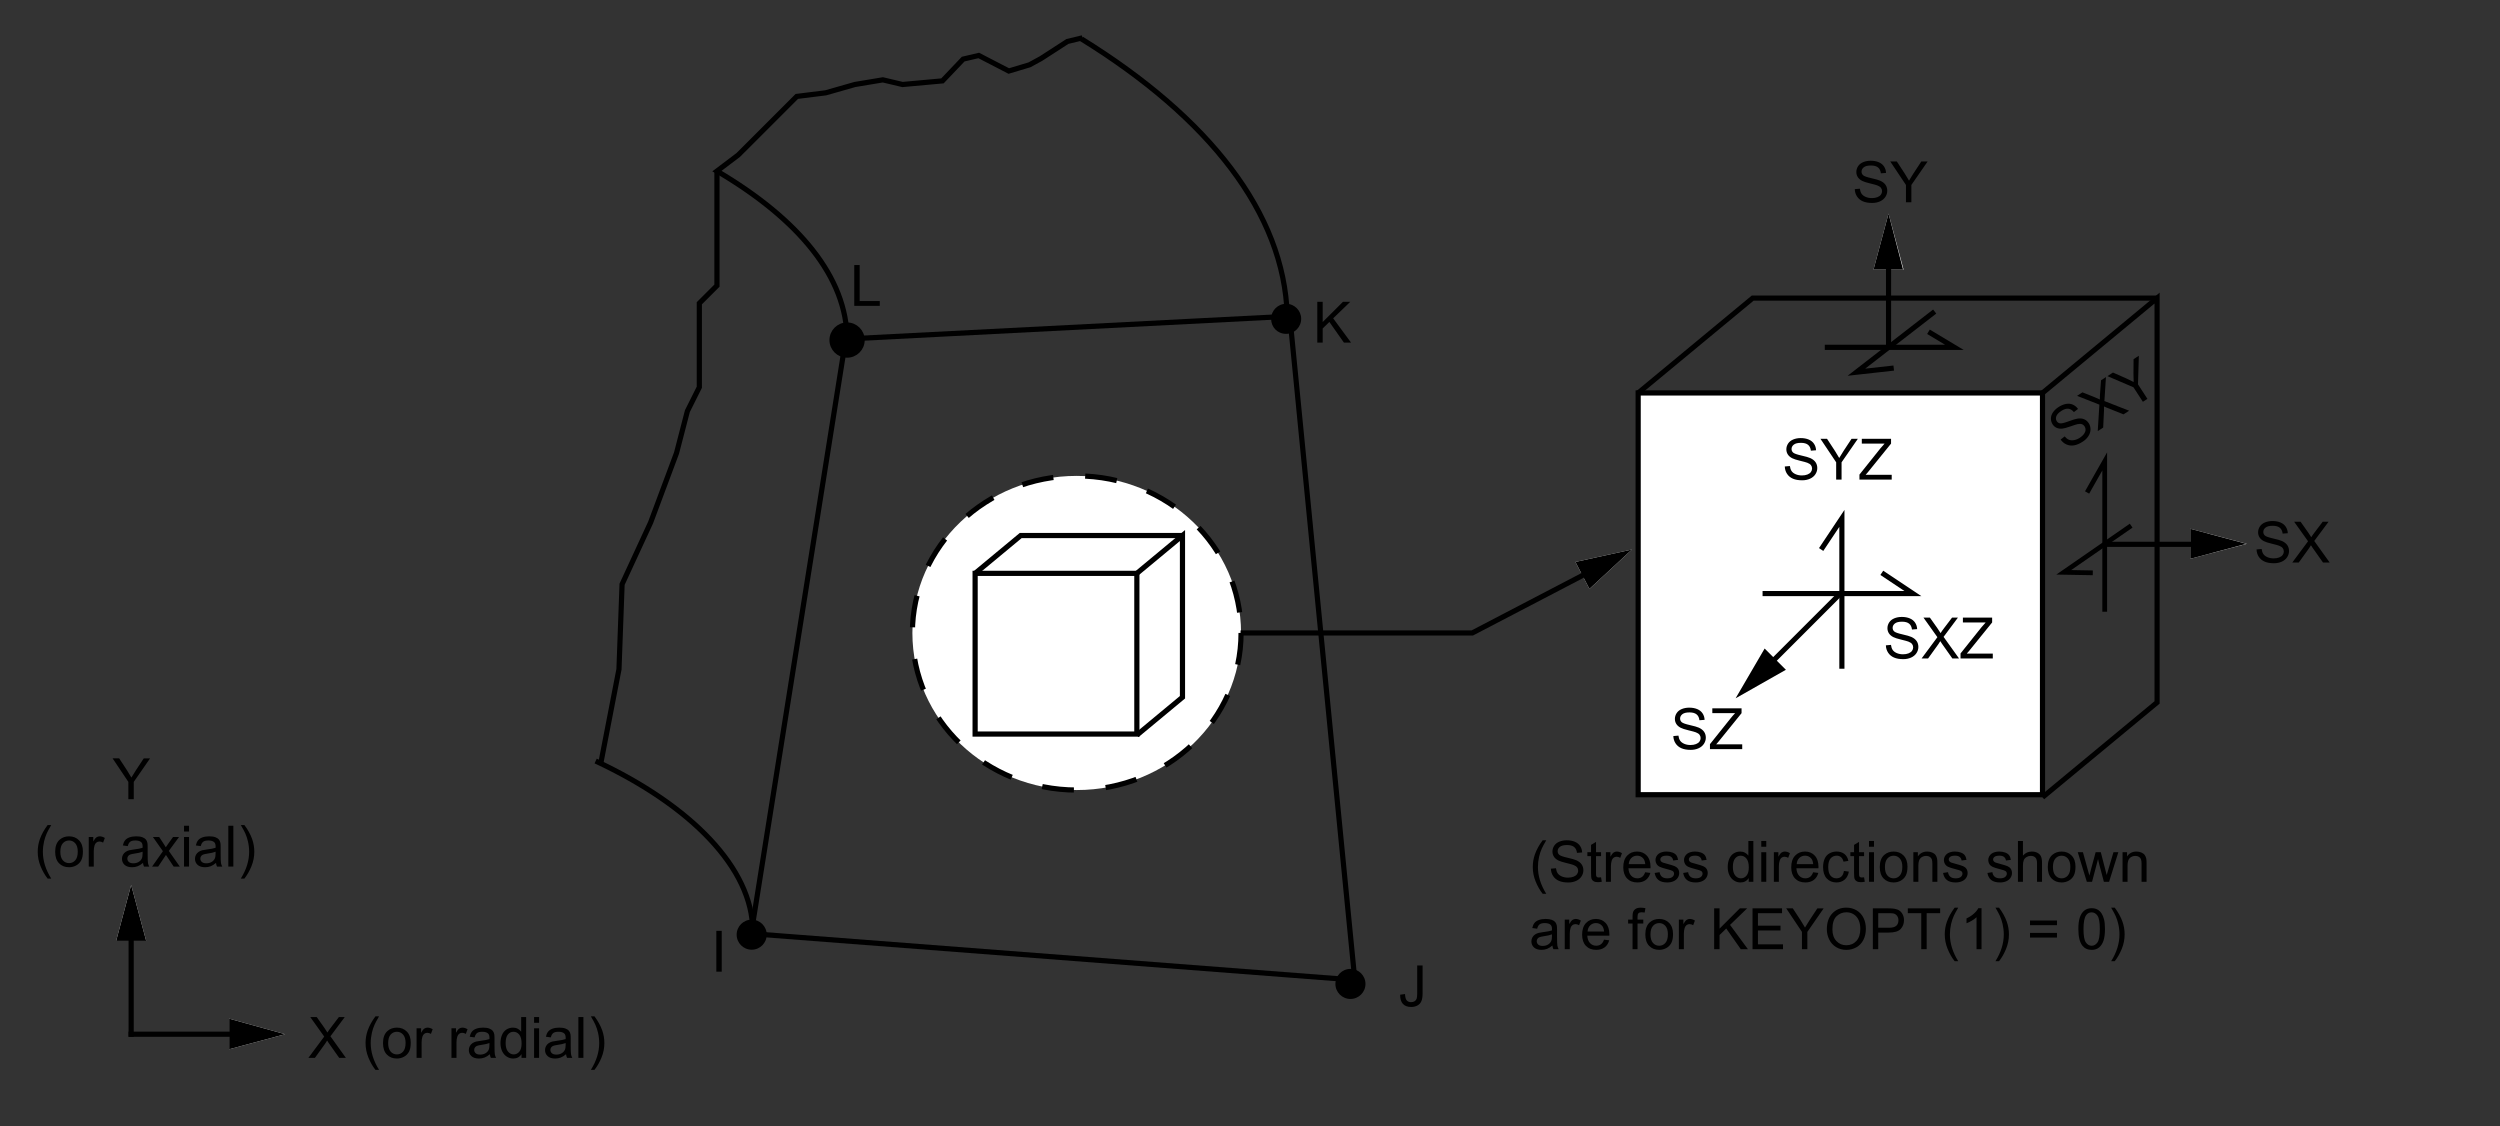 <?xml version="1.0" encoding="utf-8"?>
<!-- Generator: Adobe Illustrator 14.0.0, SVG Export Plug-In . SVG Version: 6.00 Build 43363)  -->

<svg version="1.1" id="Layer_1" xmlns="http://www.w3.org/2000/svg" xmlns:xlink="http://www.w3.org/1999/xlink" x="0px" y="0px"
	 width="482.25px" height="217.3px" viewBox="0 0 482.25 217.3" enable-background="new 0 0 482.25 217.3" xml:space="preserve">
<rect x="0" y="0" width="482.25" height="217.3" fill="#333333" stroke="none"/>
<ellipse fill="#FFFFFF" stroke="#000000" stroke-dasharray="6.156" cx="207.7" cy="122.1" rx="31.7" ry="30.3"/>
<g>
	<g>
		<g>
			<g>
				<g enable-background="new    ">
					<path d="M164.788,59v-7.874h1.042v6.945h3.879V59H164.788z"/>
				</g>
			</g>
		</g>
	</g>
</g>
<g>
	<g>
		<g>
			<g>
				<g enable-background="new    ">
					<path d="M254.104,66.089v-7.874h1.042v3.905l3.912-3.905h1.412l-3.304,3.19l3.449,4.684h-1.375l-2.805-3.985l-1.29,1.257v2.729
						H254.104z"/>
				</g>
			</g>
		</g>
	</g>
</g>
<g>
	<g>
		<g>
			<g>
				<g enable-background="new    ">
					<path d="M138.18,187.435v-7.874h1.042v7.874H138.18z"/>
				</g>
			</g>
		</g>
	</g>
</g>
<g>
	<g>
		<g>
			<g>
				<g enable-background="new    ">
					<path d="M270.09,191.878l0.939-0.129c0.025,0.602,0.139,1.014,0.339,1.235s0.478,0.333,0.833,0.333
						c0.262,0,0.486-0.061,0.677-0.18c0.19-0.12,0.32-0.283,0.392-0.489c0.072-0.206,0.107-0.534,0.107-0.985v-5.425h1.043v5.366
						c0,0.658-0.08,1.168-0.239,1.53s-0.411,0.638-0.757,0.827s-0.752,0.285-1.218,0.285c-0.69,0-1.22-0.199-1.587-0.597
						S270.075,192.663,270.09,191.878z"/>
				</g>
			</g>
		</g>
	</g>
</g>
<path d="M142.1,180.3c0-1.6,1.3-2.9,2.9-2.9s2.9,1.301,2.9,2.9c0,1.599-1.3,2.9-2.9,2.9S142.1,181.9,142.1,180.3L142.1,180.3z"/>
<path stroke="#000000" d="M160.5,65.6c0-1.6,1.3-2.9,2.9-2.9s2.9,1.3,2.9,2.9s-1.3,2.9-2.9,2.9S160.5,67.2,160.5,65.6L160.5,65.6z"
	/>
<path d="M245.2,61.5c0-1.6,1.3-2.9,2.899-2.9c1.601,0,2.899,1.3,2.899,2.9s-1.3,2.9-2.899,2.9C246.4,64.4,245.2,63.1,245.2,61.5
	L245.2,61.5z"/>
<path d="M257.6,189.8c0-1.6,1.301-2.9,2.9-2.9s2.9,1.301,2.9,2.9c0,1.599-1.301,2.9-2.9,2.9S257.6,191.4,257.6,189.8L257.6,189.8z"
	/>
<g>
	<line fill="none" stroke="#000000" x1="261.3" y1="188.6" x2="248.8" y2="61"/>
	<polyline fill="none" stroke="#000000" points="262,189.1 144.9,180.1 163.1,65.7 	"/>
	<line fill="none" stroke="#000000" x1="248.8" y1="61" x2="163.1" y2="65.4"/>
</g>
<g>
	<g>
		<g>
			<polygon fill="#FFFFFF" points="28.2,181.5 25.3,170.701 22.4,181.5 			"/>
		</g>
		<g>
			<line fill="none" stroke="#000000" stroke-linecap="square" x1="25.3" y1="179.5" x2="25.3" y2="199.5"/>
			<polygon points="28.2,181.5 25.3,170.701 22.4,181.5 			"/>
		</g>
	</g>
	<g>
		<g>
			<g>
				<g>
					<g enable-background="new    ">
						<path d="M59.489,204.062l3.05-4.104l-2.689-3.771h1.243l1.431,2.02c0.297,0.419,0.509,0.741,0.635,0.967
							c0.175-0.286,0.383-0.585,0.624-0.897l1.587-2.089h1.135l-2.77,3.712l2.985,4.162h-1.291l-1.985-2.809
							c-0.111-0.162-0.226-0.337-0.344-0.527c-0.175,0.287-0.301,0.484-0.376,0.592l-1.979,2.744H59.489z"/>
						<path d="M72.425,206.376c-0.534-0.673-0.986-1.461-1.355-2.363c-0.369-0.902-0.554-1.836-0.554-2.803
							c0-0.853,0.138-1.669,0.414-2.449c0.323-0.906,0.821-1.809,1.495-2.707h0.694c-0.434,0.744-0.721,1.275-0.86,1.595
							c-0.219,0.494-0.391,1.01-0.517,1.547c-0.154,0.669-0.231,1.343-0.231,2.02c0,1.722,0.536,3.442,1.608,5.161H72.425z"/>
						<path d="M73.882,201.21c0-1.057,0.294-1.84,0.882-2.348c0.491-0.422,1.09-0.634,1.796-0.634c0.785,0,1.427,0.257,1.925,0.771
							s0.748,1.225,0.748,2.13c0,0.733-0.11,1.312-0.331,1.732s-0.542,0.747-0.963,0.979c-0.421,0.233-0.881,0.35-1.379,0.35
							c-0.8,0-1.446-0.256-1.939-0.768C74.129,202.911,73.882,202.173,73.882,201.21z M74.877,201.21c0,0.73,0.16,1.277,0.479,1.641
							c0.319,0.363,0.721,0.545,1.205,0.545c0.48,0,0.88-0.183,1.199-0.548s0.479-0.922,0.479-1.671
							c0-0.705-0.161-1.239-0.481-1.603c-0.321-0.364-0.72-0.546-1.197-0.546c-0.484,0-0.886,0.182-1.205,0.543
							C75.037,199.933,74.877,200.48,74.877,201.21z"/>
						<path d="M80.358,204.062v-5.704h0.872v0.864c0.222-0.404,0.427-0.671,0.616-0.8c0.188-0.129,0.395-0.193,0.621-0.193
							c0.326,0,0.658,0.104,0.995,0.312l-0.333,0.896c-0.237-0.139-0.473-0.209-0.71-0.209c-0.211,0-0.402,0.063-0.57,0.19
							c-0.168,0.128-0.289,0.304-0.36,0.529c-0.107,0.344-0.161,0.72-0.161,1.128v2.986H80.358z"/>
						<path d="M87.087,204.062v-5.704h0.872v0.864c0.222-0.404,0.427-0.671,0.616-0.8c0.188-0.129,0.395-0.193,0.621-0.193
							c0.326,0,0.658,0.104,0.995,0.312l-0.333,0.896c-0.237-0.139-0.473-0.209-0.71-0.209c-0.211,0-0.402,0.063-0.57,0.19
							c-0.168,0.128-0.289,0.304-0.36,0.529c-0.107,0.344-0.161,0.72-0.161,1.128v2.986H87.087z"/>
						<path d="M94.494,203.359c-0.359,0.304-0.704,0.519-1.036,0.645c-0.332,0.125-0.688,0.188-1.067,0.188
							c-0.627,0-1.11-0.153-1.447-0.459c-0.337-0.307-0.506-0.697-0.506-1.174c0-0.279,0.063-0.534,0.191-0.766
							c0.127-0.23,0.294-0.416,0.5-0.556c0.206-0.14,0.438-0.245,0.696-0.317c0.19-0.05,0.477-0.098,0.861-0.145
							c0.781-0.094,1.357-0.204,1.727-0.333c0.003-0.132,0.005-0.217,0.005-0.253c0-0.394-0.092-0.671-0.274-0.832
							c-0.248-0.219-0.615-0.328-1.103-0.328c-0.456,0-0.792,0.08-1.009,0.239s-0.377,0.441-0.481,0.847l-0.946-0.129
							c0.086-0.405,0.228-0.732,0.425-0.98c0.197-0.249,0.482-0.44,0.855-0.575c0.373-0.134,0.805-0.201,1.296-0.201
							c0.488,0,0.884,0.058,1.188,0.172s0.529,0.259,0.672,0.433c0.144,0.174,0.244,0.393,0.301,0.658
							c0.032,0.164,0.048,0.461,0.048,0.891v1.289c0,0.899,0.021,1.468,0.062,1.706c0.041,0.237,0.123,0.466,0.245,0.685h-1.011
							C94.587,203.861,94.522,203.626,94.494,203.359z M94.413,201.199c-0.352,0.144-0.879,0.266-1.582,0.365
							c-0.398,0.058-0.68,0.122-0.844,0.193c-0.165,0.072-0.292,0.177-0.382,0.314c-0.089,0.139-0.134,0.291-0.134,0.459
							c0,0.258,0.098,0.473,0.293,0.645c0.196,0.172,0.481,0.258,0.858,0.258c0.373,0,0.705-0.081,0.995-0.244
							c0.291-0.162,0.504-0.386,0.64-0.668c0.104-0.219,0.156-0.541,0.156-0.967V201.199z"/>
						<path d="M100.598,204.062v-0.72c-0.362,0.565-0.895,0.849-1.598,0.849c-0.456,0-0.874-0.125-1.256-0.376
							s-0.678-0.601-0.888-1.05c-0.209-0.449-0.314-0.967-0.314-1.55c0-0.569,0.095-1.086,0.285-1.55
							c0.19-0.463,0.475-0.818,0.855-1.066c0.38-0.246,0.805-0.37,1.275-0.37c0.344,0,0.651,0.072,0.92,0.218
							c0.269,0.145,0.487,0.334,0.656,0.566v-2.825h0.962v7.874H100.598z M97.538,201.215c0,0.73,0.154,1.276,0.462,1.638
							c0.309,0.362,0.672,0.543,1.092,0.543c0.423,0,0.783-0.173,1.079-0.519c0.296-0.345,0.444-0.872,0.444-1.581
							c0-0.781-0.151-1.354-0.452-1.719c-0.301-0.365-0.672-0.549-1.113-0.549c-0.43,0-0.79,0.176-1.078,0.527
							C97.682,199.907,97.538,200.46,97.538,201.215z"/>
						<path d="M103.024,197.3v-1.112h0.968v1.112H103.024z M103.024,204.062v-5.704h0.968v5.704H103.024z"/>
						<path d="M109.193,203.359c-0.359,0.304-0.704,0.519-1.036,0.645c-0.332,0.125-0.688,0.188-1.067,0.188
							c-0.627,0-1.11-0.153-1.447-0.459c-0.337-0.307-0.506-0.697-0.506-1.174c0-0.279,0.063-0.534,0.191-0.766
							c0.127-0.23,0.294-0.416,0.5-0.556c0.206-0.14,0.438-0.245,0.696-0.317c0.19-0.05,0.477-0.098,0.861-0.145
							c0.781-0.094,1.357-0.204,1.727-0.333c0.003-0.132,0.005-0.217,0.005-0.253c0-0.394-0.092-0.671-0.274-0.832
							c-0.248-0.219-0.615-0.328-1.103-0.328c-0.456,0-0.792,0.08-1.009,0.239s-0.377,0.441-0.481,0.847l-0.946-0.129
							c0.086-0.405,0.228-0.732,0.425-0.98c0.197-0.249,0.482-0.44,0.855-0.575c0.373-0.134,0.805-0.201,1.296-0.201
							c0.488,0,0.884,0.058,1.188,0.172s0.529,0.259,0.672,0.433c0.144,0.174,0.244,0.393,0.301,0.658
							c0.032,0.164,0.048,0.461,0.048,0.891v1.289c0,0.899,0.021,1.468,0.062,1.706c0.041,0.237,0.123,0.466,0.245,0.685h-1.011
							C109.287,203.861,109.222,203.626,109.193,203.359z M109.113,201.199c-0.352,0.144-0.879,0.266-1.582,0.365
							c-0.398,0.058-0.68,0.122-0.844,0.193c-0.165,0.072-0.292,0.177-0.382,0.314c-0.089,0.139-0.134,0.291-0.134,0.459
							c0,0.258,0.098,0.473,0.293,0.645c0.196,0.172,0.481,0.258,0.858,0.258c0.373,0,0.705-0.081,0.995-0.244
							c0.291-0.162,0.504-0.386,0.64-0.668c0.104-0.219,0.156-0.541,0.156-0.967V201.199z"/>
						<path d="M111.57,204.062v-7.874h0.968v7.874H111.57z"/>
						<path d="M114.674,206.376h-0.694c1.072-1.719,1.608-3.439,1.608-5.161c0-0.673-0.077-1.341-0.231-2.003
							c-0.122-0.537-0.292-1.053-0.511-1.547c-0.14-0.322-0.428-0.859-0.866-1.611h0.694c0.674,0.898,1.172,1.801,1.495,2.707
							c0.276,0.78,0.414,1.597,0.414,2.449c0,0.967-0.186,1.9-0.557,2.803S115.205,205.704,114.674,206.376z"/>
					</g>
				</g>
			</g>
		</g>
	</g>
	<g>
		<g>
			<g>
				<g>
					<g>
						<g enable-background="new    ">
							<path d="M24.759,154.162v-3.336l-3.039-4.538h1.27l1.554,2.374c0.287,0.443,0.554,0.889,0.801,1.332
								c0.237-0.412,0.524-0.875,0.861-1.391l1.527-2.315h1.216l-3.146,4.538v3.336H24.759z"/>
						</g>
					</g>
				</g>
			</g>
		</g>
		<g>
			<g>
				<g>
					<g>
						<g enable-background="new    ">
							<path d="M9.185,169.476c-0.534-0.673-0.986-1.461-1.355-2.363c-0.369-0.902-0.554-1.836-0.554-2.803
								c0-0.853,0.138-1.669,0.414-2.449c0.323-0.906,0.821-1.809,1.495-2.707h0.694c-0.434,0.744-0.721,1.275-0.86,1.595
								c-0.219,0.494-0.391,1.01-0.517,1.547c-0.154,0.669-0.231,1.343-0.231,2.02c0,1.722,0.536,3.442,1.608,5.161H9.185z"/>
							<path d="M10.643,164.31c0-1.057,0.294-1.84,0.882-2.348c0.491-0.422,1.09-0.634,1.796-0.634c0.785,0,1.427,0.257,1.925,0.771
								s0.748,1.225,0.748,2.13c0,0.733-0.11,1.312-0.331,1.732s-0.542,0.747-0.963,0.979c-0.421,0.233-0.881,0.35-1.379,0.35
								c-0.8,0-1.446-0.256-1.939-0.768C10.89,166.01,10.643,165.273,10.643,164.31z M11.638,164.31c0,0.73,0.16,1.277,0.479,1.641
								c0.319,0.363,0.721,0.545,1.205,0.545c0.48,0,0.88-0.183,1.199-0.548S15,165.026,15,164.277c0-0.705-0.161-1.239-0.481-1.603
								c-0.321-0.364-0.72-0.546-1.197-0.546c-0.484,0-0.886,0.182-1.205,0.543C11.798,163.033,11.638,163.58,11.638,164.31z"/>
							<path d="M17.119,167.162v-5.704h0.872v0.864c0.222-0.404,0.427-0.671,0.616-0.8c0.188-0.129,0.395-0.193,0.621-0.193
								c0.326,0,0.658,0.104,0.995,0.312l-0.333,0.896c-0.237-0.139-0.473-0.209-0.71-0.209c-0.211,0-0.402,0.063-0.57,0.19
								c-0.168,0.128-0.289,0.304-0.36,0.529c-0.107,0.344-0.161,0.72-0.161,1.128v2.986H17.119z"/>
							<path d="M27.585,166.458c-0.359,0.304-0.704,0.519-1.036,0.645c-0.332,0.125-0.688,0.188-1.067,0.188
								c-0.627,0-1.11-0.153-1.447-0.459c-0.337-0.307-0.506-0.697-0.506-1.174c0-0.279,0.063-0.534,0.191-0.766
								c0.127-0.23,0.294-0.416,0.5-0.556c0.206-0.14,0.438-0.245,0.696-0.317c0.19-0.05,0.477-0.098,0.861-0.145
								c0.781-0.094,1.357-0.204,1.727-0.333c0.003-0.132,0.005-0.217,0.005-0.253c0-0.394-0.092-0.671-0.274-0.832
								c-0.248-0.219-0.615-0.328-1.103-0.328c-0.456,0-0.792,0.08-1.009,0.239s-0.377,0.441-0.481,0.847l-0.946-0.129
								c0.086-0.405,0.228-0.732,0.425-0.98c0.197-0.249,0.482-0.44,0.855-0.575c0.373-0.134,0.805-0.201,1.296-0.201
								c0.488,0,0.884,0.058,1.188,0.172s0.529,0.259,0.672,0.433c0.144,0.174,0.244,0.393,0.301,0.658
								c0.032,0.164,0.048,0.461,0.048,0.891v1.289c0,0.899,0.021,1.468,0.062,1.706c0.041,0.237,0.123,0.466,0.245,0.685h-1.011
								C27.679,166.96,27.614,166.726,27.585,166.458z M27.505,164.298c-0.352,0.144-0.879,0.266-1.582,0.365
								c-0.398,0.058-0.68,0.122-0.844,0.193c-0.165,0.072-0.292,0.177-0.382,0.314c-0.089,0.139-0.134,0.291-0.134,0.459
								c0,0.258,0.098,0.473,0.293,0.645c0.196,0.172,0.481,0.258,0.858,0.258c0.373,0,0.705-0.081,0.995-0.244
								c0.291-0.162,0.504-0.386,0.64-0.668c0.104-0.219,0.156-0.541,0.156-0.967V164.298z"/>
							<path d="M29.339,167.162l2.087-2.965l-1.931-2.739h1.21l0.877,1.337c0.165,0.255,0.297,0.468,0.398,0.64
								c0.158-0.236,0.303-0.446,0.436-0.628l0.963-1.349h1.156l-1.974,2.686l2.125,3.019h-1.189l-1.172-1.772l-0.312-0.478
								l-1.5,2.25H29.339z"/>
							<path d="M35.498,160.4v-1.112h0.968v1.112H35.498z M35.498,167.162v-5.704h0.968v5.704H35.498z"/>
							<path d="M41.667,166.458c-0.359,0.304-0.704,0.519-1.036,0.645c-0.332,0.125-0.688,0.188-1.067,0.188
								c-0.627,0-1.11-0.153-1.447-0.459c-0.337-0.307-0.506-0.697-0.506-1.174c0-0.279,0.063-0.534,0.191-0.766
								c0.127-0.23,0.294-0.416,0.5-0.556c0.206-0.14,0.438-0.245,0.696-0.317c0.19-0.05,0.477-0.098,0.861-0.145
								c0.781-0.094,1.357-0.204,1.727-0.333c0.003-0.132,0.005-0.217,0.005-0.253c0-0.394-0.092-0.671-0.274-0.832
								c-0.248-0.219-0.615-0.328-1.103-0.328c-0.456,0-0.792,0.08-1.009,0.239s-0.377,0.441-0.481,0.847l-0.946-0.129
								c0.086-0.405,0.228-0.732,0.425-0.98c0.197-0.249,0.482-0.44,0.855-0.575c0.373-0.134,0.805-0.201,1.296-0.201
								c0.488,0,0.884,0.058,1.188,0.172s0.529,0.259,0.672,0.433c0.144,0.174,0.244,0.393,0.301,0.658
								c0.032,0.164,0.048,0.461,0.048,0.891v1.289c0,0.899,0.021,1.468,0.062,1.706c0.041,0.237,0.123,0.466,0.245,0.685H41.86
								C41.76,166.96,41.695,166.726,41.667,166.458z M41.586,164.298c-0.352,0.144-0.879,0.266-1.582,0.365
								c-0.398,0.058-0.68,0.122-0.844,0.193c-0.165,0.072-0.292,0.177-0.382,0.314c-0.089,0.139-0.134,0.291-0.134,0.459
								c0,0.258,0.098,0.473,0.293,0.645c0.196,0.172,0.481,0.258,0.858,0.258c0.373,0,0.705-0.081,0.995-0.244
								c0.291-0.162,0.504-0.386,0.64-0.668c0.104-0.219,0.156-0.541,0.156-0.967V164.298z"/>
							<path d="M44.044,167.162v-7.874h0.968v7.874H44.044z"/>
							<path d="M47.147,169.476h-0.694c1.072-1.719,1.608-3.439,1.608-5.161c0-0.673-0.077-1.341-0.231-2.003
								c-0.122-0.537-0.292-1.053-0.511-1.547c-0.14-0.322-0.428-0.859-0.866-1.611h0.694c0.674,0.898,1.172,1.801,1.495,2.707
								c0.276,0.78,0.414,1.597,0.414,2.449c0,0.967-0.186,1.9-0.557,2.803S47.678,168.803,47.147,169.476z"/>
						</g>
					</g>
				</g>
			</g>
		</g>
	</g>
	<g>
		<g>
			<polygon fill="#FFFFFF" points="44.2,202.4 55,199.5 44.2,196.5 			"/>
		</g>
		<g>
			<line fill="none" stroke="#000000" stroke-linecap="square" x1="46.2" y1="199.5" x2="25.3" y2="199.5"/>
			<polygon points="44.2,202.4 55,199.5 44.2,196.5 			"/>
		</g>
	</g>
</g>
<path fill="none" stroke="#000000" d="M114.9,146.8c18.4,8.6,30.3,20.699,30.3,32.8"/>
<path fill="none" stroke="#00AEEA" stroke-width="1.006" stroke-dasharray="5.76" d="M205.5,62.2"/>
<path fill="none" stroke="#000000" d="M208.6,7.5c24.6,15.2,39.1,33.6,39.7,53.3"/>
<path fill="none" stroke="#000000" d="M163.4,65.6c0-12.1-9.3-23.3-25.1-32.6l4.1-3.1l4.5-4.5l3.3-3.3l3.5-3.5l5.6-0.7l5.6-1.6
	l5.4-0.9l3.8,0.9l7.7-0.7l4-4.2l3-0.7l5.8,3l4-1.2l2.2-1.2l5.1-3.3l2.899-0.7"/>
<polyline fill="none" stroke="#000000" points="138.3,33 138.3,38.1 138.3,45.1 138.3,50.6 138.3,55.1 134.9,58.5 134.9,64.6 
	134.9,70.1 134.9,74.7 132.6,79.3 130.5,87.4 125.5,100.8 120,112.701 119.4,129.1 115.9,147.201 "/>
<g>
	<rect x="316" y="75.8" fill="#FFFFFF" stroke="#000000" width="78" height="77.5"/>
	<polyline fill="none" stroke="#000000" stroke-width="0.991" points="316,75.8 338.1,57.5 416.1,57.5 	"/>
	<polyline fill="none" stroke="#000000" stroke-width="0.991" points="394,75.8 416.1,57.5 416.1,135.5 394,153.8 	"/>
</g>
<polyline fill="none" stroke="#000000" stroke-width="0.991" points="363,110.5 369,114.5 340,114.5 "/>
<polyline fill="none" stroke="#000000" stroke-width="0.991" points="351.3,106 355.3,100 355.3,129 "/>
<path stroke="#000000" stroke-width="2" d="M355,114.5"/>
<polyline fill="none" stroke="#000000" stroke-width="0.92" points="403.7,110.5 398.1,110.4 411.1,101.4 "/>
<polyline fill="none" stroke="#000000" stroke-width="0.92" points="402.6,95 406,89 406,118 "/>
<polyline fill="none" stroke="#000000" stroke-width="0.991" points="372,64 377,67 352,67 "/>
<polyline fill="none" stroke="#000000" stroke-width="0.991" points="365.3,71 358.1,71.8 373.2,60.1 "/>
<g>
	<g>
		<polygon fill="#FFFFFF" points="340.4,125.1 334.8,134.8 344.5,129.201 		"/>
	</g>
	<g>
		<line fill="none" stroke="#000000" stroke-width="0.991" x1="355" y1="114.5" x2="341" y2="128.5"/>
		<polygon points="340.4,125.1 334.8,134.701 344.5,129.201 		"/>
	</g>
</g>
<g>
	<g>
		<polygon fill="#FFFFFF" points="422.5,107.8 433.4,104.9 422.5,102 		"/>
	</g>
	<g>
		<line fill="none" stroke="#000000" stroke-width="0.991" x1="406" y1="105" x2="424.5" y2="105"/>
		<polygon points="422.5,107.8 433.3,104.9 422.5,102 		"/>
	</g>
</g>
<g>
	<g>
		<polygon fill="#FFFFFF" points="367.2,52 364.3,41.2 361.4,52 		"/>
	</g>
	<g>
		<line fill="none" stroke="#000000" stroke-width="0.991" x1="364.3" y1="67" x2="364.3" y2="50"/>
		<polygon points="367.1,52 364.3,41.2 361.4,52 		"/>
	</g>
</g>
<g>
	<g>
		<g>
			<g>
				<g enable-background="new    ">
					<path d="M344.287,89.985l0.982-0.086c0.047,0.394,0.155,0.717,0.325,0.969c0.171,0.253,0.435,0.457,0.792,0.612
						c0.358,0.156,0.762,0.233,1.209,0.233c0.397,0,0.748-0.059,1.053-0.177s0.531-0.28,0.68-0.486s0.223-0.431,0.223-0.674
						c0-0.247-0.072-0.463-0.215-0.647s-0.379-0.339-0.709-0.465c-0.211-0.082-0.679-0.21-1.402-0.384
						c-0.723-0.174-1.229-0.337-1.52-0.491c-0.376-0.197-0.656-0.441-0.841-0.733s-0.276-0.618-0.276-0.979
						c0-0.398,0.113-0.77,0.338-1.115c0.227-0.346,0.556-0.607,0.988-0.787c0.434-0.179,0.916-0.268,1.445-0.268
						c0.584,0,1.099,0.094,1.544,0.281c0.446,0.188,0.789,0.465,1.028,0.83c0.24,0.365,0.369,0.779,0.387,1.24l-0.998,0.076
						c-0.055-0.498-0.236-0.874-0.546-1.129c-0.31-0.254-0.767-0.381-1.372-0.381c-0.631,0-1.09,0.115-1.378,0.347
						c-0.288,0.23-0.433,0.509-0.433,0.835c0,0.283,0.103,0.516,0.307,0.698c0.201,0.183,0.725,0.37,1.571,0.562
						s1.428,0.358,1.743,0.502c0.458,0.211,0.797,0.479,1.015,0.803s0.327,0.697,0.327,1.12c0,0.419-0.119,0.813-0.359,1.185
						c-0.24,0.37-0.584,0.658-1.034,0.864c-0.449,0.206-0.955,0.31-1.517,0.31c-0.713,0-1.311-0.104-1.792-0.313
						c-0.481-0.207-0.859-0.52-1.133-0.937C344.445,90.983,344.301,90.51,344.287,89.985z"/>
					<path d="M354.197,92.514v-3.336l-3.035-4.538h1.268l1.553,2.374c0.286,0.444,0.553,0.888,0.8,1.332
						c0.236-0.412,0.522-0.875,0.859-1.391l1.525-2.315h1.214l-3.143,4.538v3.336H354.197z"/>
					<path d="M358.688,92.514v-0.967l4.033-5.043c0.287-0.358,0.559-0.67,0.816-0.936h-4.394V84.64h5.64v0.929l-4.42,5.463
						l-0.479,0.553h5.027v0.93H358.688z"/>
				</g>
			</g>
		</g>
	</g>
</g>
<g>
	<g>
		<g>
			<g>
				<g enable-background="new    ">
					<path d="M363.787,124.485l0.982-0.086c0.047,0.394,0.155,0.717,0.325,0.969c0.171,0.253,0.435,0.457,0.792,0.612
						c0.358,0.156,0.762,0.233,1.209,0.233c0.397,0,0.748-0.059,1.053-0.177s0.531-0.28,0.68-0.486s0.223-0.431,0.223-0.674
						c0-0.247-0.072-0.463-0.215-0.647s-0.379-0.339-0.709-0.465c-0.211-0.082-0.679-0.21-1.402-0.384
						c-0.723-0.174-1.229-0.337-1.52-0.491c-0.376-0.197-0.656-0.441-0.841-0.733s-0.276-0.618-0.276-0.979
						c0-0.398,0.113-0.77,0.338-1.115c0.227-0.346,0.556-0.607,0.988-0.787c0.434-0.179,0.916-0.268,1.445-0.268
						c0.584,0,1.099,0.094,1.544,0.281c0.446,0.188,0.789,0.465,1.028,0.83c0.24,0.365,0.369,0.779,0.387,1.24l-0.998,0.076
						c-0.055-0.498-0.236-0.874-0.546-1.129c-0.31-0.254-0.767-0.381-1.372-0.381c-0.631,0-1.09,0.115-1.378,0.347
						c-0.288,0.23-0.433,0.509-0.433,0.835c0,0.283,0.103,0.516,0.307,0.698c0.201,0.183,0.725,0.37,1.571,0.562
						s1.428,0.358,1.743,0.502c0.458,0.211,0.797,0.479,1.015,0.803s0.327,0.697,0.327,1.12c0,0.419-0.119,0.813-0.359,1.185
						c-0.24,0.37-0.584,0.658-1.034,0.864c-0.449,0.206-0.955,0.31-1.517,0.31c-0.713,0-1.311-0.104-1.792-0.313
						c-0.481-0.207-0.859-0.52-1.133-0.937C363.945,125.483,363.801,125.01,363.787,124.485z"/>
					<path d="M370.678,127.014l3.046-4.104l-2.686-3.771h1.241l1.428,2.02c0.298,0.419,0.509,0.741,0.635,0.967
						c0.175-0.286,0.383-0.585,0.623-0.897l1.584-2.089h1.133l-2.766,3.712l2.98,4.162h-1.289l-1.981-2.809
						c-0.11-0.162-0.226-0.337-0.344-0.527c-0.175,0.287-0.301,0.484-0.376,0.592l-1.977,2.744H370.678z"/>
					<path d="M378.188,127.014v-0.967l4.033-5.043c0.287-0.358,0.559-0.67,0.816-0.936h-4.394v-0.929h5.64v0.929l-4.42,5.463
						l-0.479,0.553h5.027v0.93H378.188z"/>
				</g>
			</g>
		</g>
	</g>
</g>
<g>
	<g>
		<g>
			<g>
				<g enable-background="new    ">
					<path d="M435.287,105.985l0.982-0.086c0.047,0.394,0.155,0.717,0.325,0.969c0.171,0.253,0.435,0.457,0.792,0.612
						c0.358,0.156,0.762,0.233,1.209,0.233c0.397,0,0.748-0.059,1.053-0.177s0.531-0.28,0.68-0.486s0.223-0.431,0.223-0.674
						c0-0.247-0.072-0.463-0.215-0.647s-0.379-0.339-0.709-0.465c-0.211-0.082-0.679-0.21-1.402-0.384
						c-0.723-0.174-1.229-0.337-1.52-0.491c-0.376-0.197-0.656-0.441-0.841-0.733s-0.276-0.618-0.276-0.979
						c0-0.398,0.113-0.77,0.338-1.115c0.227-0.346,0.556-0.607,0.988-0.787c0.434-0.179,0.916-0.268,1.445-0.268
						c0.584,0,1.099,0.094,1.544,0.281c0.446,0.188,0.789,0.465,1.028,0.83c0.24,0.365,0.369,0.779,0.387,1.24l-0.998,0.076
						c-0.055-0.498-0.236-0.874-0.546-1.129c-0.31-0.254-0.767-0.381-1.372-0.381c-0.631,0-1.09,0.115-1.378,0.347
						c-0.288,0.23-0.433,0.509-0.433,0.835c0,0.283,0.103,0.516,0.307,0.698c0.201,0.183,0.725,0.37,1.571,0.562
						s1.428,0.358,1.743,0.502c0.458,0.211,0.797,0.479,1.015,0.803s0.327,0.697,0.327,1.12c0,0.419-0.119,0.813-0.359,1.185
						c-0.24,0.37-0.584,0.658-1.034,0.864c-0.449,0.206-0.955,0.31-1.517,0.31c-0.713,0-1.311-0.104-1.792-0.313
						c-0.481-0.207-0.859-0.52-1.133-0.937C435.445,106.983,435.301,106.51,435.287,105.985z"/>
					<path d="M442.178,108.514l3.046-4.104l-2.686-3.771h1.241l1.428,2.02c0.298,0.419,0.509,0.741,0.635,0.967
						c0.175-0.286,0.383-0.585,0.623-0.897l1.584-2.089h1.133l-2.766,3.712l2.98,4.162h-1.289l-1.981-2.809
						c-0.11-0.162-0.226-0.337-0.344-0.527c-0.175,0.287-0.301,0.484-0.376,0.592l-1.977,2.744H442.178z"/>
				</g>
			</g>
		</g>
	</g>
</g>
<g>
	<g>
		<g>
			<g>
				<g enable-background="new    ">
					<path d="M322.787,141.985l0.982-0.086c0.047,0.394,0.155,0.717,0.325,0.969c0.171,0.253,0.435,0.457,0.792,0.612
						c0.358,0.156,0.762,0.233,1.209,0.233c0.397,0,0.748-0.059,1.053-0.177s0.531-0.28,0.68-0.486s0.223-0.431,0.223-0.674
						c0-0.247-0.072-0.463-0.215-0.647s-0.379-0.339-0.709-0.465c-0.211-0.082-0.679-0.21-1.402-0.384
						c-0.723-0.174-1.229-0.337-1.52-0.491c-0.376-0.197-0.656-0.441-0.841-0.733s-0.276-0.618-0.276-0.979
						c0-0.398,0.113-0.77,0.338-1.115c0.227-0.346,0.556-0.607,0.988-0.787c0.434-0.179,0.916-0.268,1.445-0.268
						c0.584,0,1.099,0.094,1.544,0.281c0.446,0.188,0.789,0.465,1.028,0.83c0.24,0.365,0.369,0.779,0.387,1.24l-0.998,0.076
						c-0.055-0.498-0.236-0.874-0.546-1.129c-0.31-0.254-0.767-0.381-1.372-0.381c-0.631,0-1.09,0.115-1.378,0.347
						c-0.288,0.23-0.433,0.509-0.433,0.835c0,0.283,0.103,0.516,0.307,0.698c0.201,0.183,0.725,0.37,1.571,0.562
						s1.428,0.358,1.743,0.502c0.458,0.211,0.797,0.479,1.015,0.803s0.327,0.697,0.327,1.12c0,0.419-0.119,0.813-0.359,1.185
						c-0.24,0.37-0.584,0.658-1.034,0.864c-0.449,0.206-0.955,0.31-1.517,0.31c-0.713,0-1.311-0.104-1.792-0.313
						c-0.481-0.207-0.859-0.52-1.133-0.937C322.945,142.983,322.801,142.51,322.787,141.985z"/>
					<path d="M329.85,144.514v-0.967l4.034-5.043c0.286-0.358,0.559-0.67,0.816-0.936h-4.394v-0.929h5.64v0.929l-4.421,5.463
						l-0.478,0.553h5.027v0.93H329.85z"/>
				</g>
			</g>
		</g>
	</g>
</g>
<g>
	<g>
		<g>
			<g>
				<g enable-background="new    ">
					<path d="M357.787,36.485l0.982-0.086c0.047,0.394,0.155,0.717,0.325,0.969c0.171,0.253,0.435,0.457,0.792,0.612
						c0.358,0.156,0.762,0.233,1.209,0.233c0.397,0,0.748-0.059,1.053-0.177s0.531-0.28,0.68-0.486s0.223-0.431,0.223-0.674
						c0-0.247-0.072-0.463-0.215-0.647s-0.379-0.339-0.709-0.465c-0.211-0.082-0.679-0.21-1.402-0.384
						c-0.723-0.174-1.229-0.337-1.52-0.491c-0.376-0.197-0.656-0.441-0.841-0.733s-0.276-0.618-0.276-0.979
						c0-0.398,0.113-0.77,0.338-1.115c0.227-0.346,0.556-0.607,0.988-0.787c0.434-0.179,0.916-0.268,1.445-0.268
						c0.584,0,1.099,0.094,1.544,0.281c0.446,0.188,0.789,0.465,1.028,0.83c0.24,0.365,0.369,0.779,0.387,1.24l-0.998,0.076
						c-0.055-0.498-0.236-0.874-0.546-1.129c-0.31-0.254-0.767-0.381-1.372-0.381c-0.631,0-1.09,0.115-1.378,0.347
						c-0.288,0.23-0.433,0.509-0.433,0.835c0,0.283,0.103,0.516,0.307,0.698c0.201,0.183,0.725,0.37,1.571,0.562
						s1.428,0.358,1.743,0.502c0.458,0.211,0.797,0.479,1.015,0.803s0.327,0.697,0.327,1.12c0,0.419-0.119,0.813-0.359,1.185
						c-0.24,0.37-0.584,0.658-1.034,0.864c-0.449,0.206-0.955,0.31-1.517,0.31c-0.713,0-1.311-0.104-1.792-0.313
						c-0.481-0.207-0.859-0.52-1.133-0.937C357.945,37.483,357.801,37.01,357.787,36.485z"/>
				</g>
				<g enable-background="new    ">
					<path d="M367.658,39.014v-3.336l-3.034-4.538h1.268l1.552,2.374c0.287,0.444,0.554,0.888,0.801,1.332
						c0.236-0.412,0.523-0.875,0.859-1.391l1.525-2.315h1.214l-3.142,4.538v3.336H367.658z"/>
				</g>
			</g>
		</g>
	</g>
</g>
<g>
	<rect x="188.1" y="110.6" fill="none" stroke="#000000" width="31.2" height="31"/>
	<polyline fill="none" stroke="#000000" points="188.1,110.6 196.9,103.3 228.1,103.3 	"/>
	<polyline fill="none" stroke="#000000" points="219.3,110.6 228.1,103.3 228.1,134.5 219.3,141.8 	"/>
</g>
<path fill="none" stroke="#000000" d="M218.3,224.1"/>
<g>
	<g>
		<polygon fill="#FFFFFF" points="306.6,113.6 314.8,106 303.9,108.4 		"/>
	</g>
	<g>
		<polyline fill="none" stroke="#000000" points="239.3,122.1 284,122.1 307,110.1 		"/>
		<polygon points="306.6,113.6 314.8,106 303.9,108.4 		"/>
	</g>
</g>
<g>
	<g>
		<g>
			<g>
				<g>
					<g enable-background="new    ">
						<path d="M297.58,172.412c-0.533-0.673-0.984-1.461-1.354-2.363c-0.368-0.902-0.553-1.836-0.553-2.803
							c0-0.853,0.138-1.669,0.414-2.449c0.322-0.906,0.819-1.809,1.492-2.707h0.693c-0.434,0.744-0.72,1.276-0.859,1.595
							c-0.219,0.494-0.391,1.01-0.516,1.547c-0.154,0.67-0.23,1.343-0.23,2.02c0,1.723,0.535,3.442,1.605,5.161H297.58z"/>
						<path d="M299.165,167.568l0.983-0.086c0.046,0.394,0.154,0.717,0.324,0.969c0.17,0.253,0.435,0.457,0.793,0.612
							c0.357,0.156,0.76,0.233,1.208,0.233c0.397,0,0.749-0.059,1.053-0.177s0.53-0.28,0.68-0.486
							c0.148-0.206,0.223-0.431,0.223-0.674c0-0.247-0.071-0.463-0.215-0.647s-0.38-0.339-0.709-0.465
							c-0.212-0.082-0.679-0.21-1.401-0.384c-0.724-0.174-1.23-0.337-1.521-0.491c-0.376-0.197-0.656-0.441-0.841-0.733
							c-0.184-0.292-0.276-0.618-0.276-0.979c0-0.398,0.112-0.77,0.339-1.115c0.225-0.346,0.555-0.607,0.988-0.787
							c0.433-0.179,0.914-0.268,1.444-0.268c0.583,0,1.099,0.094,1.544,0.281c0.446,0.188,0.789,0.465,1.029,0.83
							c0.239,0.365,0.368,0.779,0.387,1.24l-1,0.076c-0.053-0.498-0.234-0.874-0.545-1.129c-0.31-0.254-0.768-0.381-1.372-0.381
							c-0.63,0-1.089,0.115-1.378,0.347c-0.288,0.23-0.432,0.509-0.432,0.835c0,0.283,0.102,0.516,0.306,0.698
							c0.2,0.183,0.724,0.37,1.571,0.562c0.847,0.191,1.428,0.358,1.742,0.502c0.459,0.211,0.797,0.479,1.016,0.803
							s0.328,0.697,0.328,1.12c0,0.419-0.121,0.813-0.36,1.185c-0.239,0.37-0.585,0.658-1.034,0.864s-0.955,0.31-1.518,0.31
							c-0.712,0-1.309-0.104-1.791-0.313c-0.481-0.207-0.859-0.52-1.133-0.937C299.323,168.566,299.18,168.093,299.165,167.568z"/>
						<path d="M308.844,169.232l0.14,0.854c-0.272,0.058-0.516,0.086-0.73,0.086c-0.351,0-0.623-0.056-0.816-0.167
							c-0.193-0.11-0.329-0.257-0.408-0.438s-0.118-0.561-0.118-1.141v-3.282h-0.709v-0.752h0.709v-1.413l0.961-0.58v1.993h0.973
							v0.752h-0.973v3.335c0,0.276,0.018,0.453,0.052,0.532s0.089,0.142,0.166,0.188c0.077,0.046,0.188,0.069,0.331,0.069
							C308.527,169.27,308.668,169.257,308.844,169.232z"/>
						<path d="M309.778,170.097v-5.704h0.87v0.864c0.223-0.404,0.427-0.671,0.615-0.8c0.188-0.129,0.395-0.193,0.62-0.193
							c0.325,0,0.657,0.104,0.993,0.312l-0.332,0.896c-0.236-0.139-0.473-0.209-0.709-0.209c-0.212,0-0.401,0.063-0.57,0.19
							c-0.168,0.127-0.287,0.304-0.359,0.529c-0.107,0.344-0.161,0.72-0.161,1.128v2.986H309.778z"/>
						<path d="M317.357,168.26l0.998,0.124c-0.157,0.583-0.449,1.036-0.875,1.358s-0.971,0.483-1.633,0.483
							c-0.834,0-1.496-0.257-1.984-0.771c-0.489-0.514-0.733-1.234-0.733-2.162c0-0.96,0.247-1.704,0.741-2.234
							s1.135-0.795,1.923-0.795c0.763,0,1.386,0.26,1.869,0.778c0.483,0.52,0.726,1.25,0.726,2.191c0,0.058-0.002,0.144-0.006,0.258
							h-4.254c0.035,0.627,0.213,1.107,0.531,1.439c0.319,0.334,0.717,0.5,1.193,0.5c0.354,0,0.656-0.093,0.907-0.279
							S317.21,168.668,317.357,168.26z M314.183,166.697h3.185c-0.043-0.479-0.164-0.839-0.365-1.079
							c-0.308-0.372-0.707-0.559-1.197-0.559c-0.443,0-0.817,0.148-1.12,0.446C314.383,165.802,314.215,166.2,314.183,166.697z"/>
						<path d="M319.184,168.394l0.955-0.15c0.055,0.384,0.203,0.678,0.449,0.881c0.245,0.205,0.588,0.307,1.028,0.307
							c0.444,0,0.773-0.091,0.988-0.271s0.322-0.393,0.322-0.637c0-0.218-0.095-0.39-0.284-0.516
							c-0.133-0.086-0.463-0.194-0.988-0.327c-0.709-0.179-1.201-0.334-1.475-0.465c-0.274-0.131-0.482-0.312-0.623-0.542
							c-0.142-0.231-0.213-0.486-0.213-0.766c0-0.254,0.059-0.489,0.175-0.706s0.274-0.396,0.476-0.54
							c0.15-0.111,0.355-0.205,0.615-0.282s0.537-0.115,0.835-0.115c0.448,0,0.841,0.064,1.179,0.193
							c0.339,0.129,0.588,0.304,0.75,0.523c0.16,0.221,0.271,0.515,0.332,0.884l-0.945,0.129c-0.043-0.294-0.167-0.522-0.373-0.688
							c-0.205-0.165-0.496-0.247-0.873-0.247c-0.443,0-0.76,0.073-0.95,0.22c-0.19,0.147-0.284,0.319-0.284,0.516
							c0,0.126,0.039,0.238,0.117,0.339c0.079,0.104,0.203,0.189,0.371,0.258c0.097,0.036,0.381,0.118,0.854,0.247
							c0.685,0.183,1.162,0.332,1.432,0.448c0.271,0.116,0.482,0.286,0.637,0.508s0.23,0.498,0.23,0.827
							c0,0.322-0.094,0.626-0.281,0.91c-0.188,0.285-0.459,0.505-0.814,0.661c-0.354,0.155-0.755,0.233-1.203,0.233
							c-0.74,0-1.306-0.154-1.694-0.462C319.539,169.457,319.291,169,319.184,168.394z"/>
						<path d="M324.684,168.394l0.955-0.15c0.055,0.384,0.203,0.678,0.449,0.881c0.245,0.205,0.588,0.307,1.028,0.307
							c0.444,0,0.773-0.091,0.988-0.271s0.322-0.393,0.322-0.637c0-0.218-0.095-0.39-0.284-0.516
							c-0.133-0.086-0.463-0.194-0.988-0.327c-0.709-0.179-1.201-0.334-1.475-0.465c-0.274-0.131-0.482-0.312-0.623-0.542
							c-0.142-0.231-0.213-0.486-0.213-0.766c0-0.254,0.059-0.489,0.175-0.706s0.274-0.396,0.476-0.54
							c0.15-0.111,0.355-0.205,0.615-0.282s0.537-0.115,0.835-0.115c0.448,0,0.841,0.064,1.179,0.193
							c0.339,0.129,0.588,0.304,0.75,0.523c0.16,0.221,0.271,0.515,0.332,0.884l-0.945,0.129c-0.043-0.294-0.167-0.522-0.373-0.688
							c-0.205-0.165-0.496-0.247-0.873-0.247c-0.443,0-0.76,0.073-0.95,0.22c-0.19,0.147-0.284,0.319-0.284,0.516
							c0,0.126,0.039,0.238,0.117,0.339c0.079,0.104,0.203,0.189,0.371,0.258c0.097,0.036,0.381,0.118,0.854,0.247
							c0.685,0.183,1.162,0.332,1.432,0.448c0.271,0.116,0.482,0.286,0.637,0.508s0.23,0.498,0.23,0.827
							c0,0.322-0.094,0.626-0.281,0.91c-0.188,0.285-0.459,0.505-0.814,0.661c-0.354,0.155-0.755,0.233-1.203,0.233
							c-0.74,0-1.306-0.154-1.694-0.462C325.039,169.457,324.791,169,324.684,168.394z"/>
						<path d="M337.326,170.097v-0.72c-0.361,0.565-0.893,0.849-1.595,0.849c-0.454,0-0.873-0.125-1.254-0.376
							c-0.382-0.251-0.677-0.601-0.887-1.05c-0.209-0.449-0.313-0.966-0.313-1.55c0-0.569,0.094-1.086,0.284-1.55
							s0.475-0.818,0.854-1.066c0.379-0.246,0.803-0.37,1.272-0.37c0.344,0,0.649,0.072,0.919,0.218
							c0.268,0.145,0.486,0.334,0.654,0.566v-2.825h0.962v7.874H337.326z M334.271,167.25c0,0.73,0.153,1.276,0.462,1.638
							c0.309,0.362,0.672,0.543,1.09,0.543c0.423,0,0.782-0.173,1.077-0.519c0.296-0.346,0.443-0.872,0.443-1.581
							c0-0.781-0.15-1.354-0.451-1.719s-0.671-0.549-1.112-0.549c-0.43,0-0.788,0.176-1.076,0.527
							C334.414,165.942,334.271,166.495,334.271,167.25z"/>
						<path d="M339.749,163.335v-1.112h0.967v1.112H339.749z M339.749,170.097v-5.704h0.967v5.704H339.749z"/>
						<path d="M342.177,170.097v-5.704h0.87v0.864c0.223-0.404,0.427-0.671,0.615-0.8c0.188-0.129,0.395-0.193,0.62-0.193
							c0.325,0,0.657,0.104,0.993,0.312l-0.332,0.896c-0.236-0.139-0.473-0.209-0.709-0.209c-0.212,0-0.401,0.063-0.57,0.19
							c-0.168,0.127-0.287,0.304-0.359,0.529c-0.107,0.344-0.161,0.72-0.161,1.128v2.986H342.177z"/>
						<path d="M349.756,168.26l0.998,0.124c-0.157,0.583-0.449,1.036-0.875,1.358s-0.971,0.483-1.633,0.483
							c-0.834,0-1.496-0.257-1.984-0.771c-0.489-0.514-0.733-1.234-0.733-2.162c0-0.96,0.247-1.704,0.741-2.234
							s1.135-0.795,1.923-0.795c0.763,0,1.386,0.26,1.869,0.778c0.483,0.52,0.726,1.25,0.726,2.191c0,0.058-0.002,0.144-0.006,0.258
							h-4.254c0.035,0.627,0.213,1.107,0.531,1.439c0.319,0.334,0.717,0.5,1.193,0.5c0.354,0,0.656-0.093,0.907-0.279
							S349.608,168.668,349.756,168.26z M346.581,166.697h3.185c-0.043-0.479-0.164-0.839-0.365-1.079
							c-0.308-0.372-0.707-0.559-1.197-0.559c-0.443,0-0.817,0.148-1.12,0.446C346.781,165.802,346.613,166.2,346.581,166.697z"/>
						<path d="M355.69,168.007l0.95,0.124c-0.104,0.655-0.369,1.168-0.797,1.539c-0.428,0.37-0.953,0.556-1.576,0.556
							c-0.781,0-1.408-0.255-1.883-0.766c-0.475-0.51-0.712-1.241-0.712-2.193c0-0.616,0.103-1.155,0.306-1.617
							c0.205-0.462,0.516-0.809,0.933-1.039c0.417-0.231,0.87-0.347,1.361-0.347c0.62,0,1.126,0.156,1.521,0.47
							c0.394,0.313,0.646,0.759,0.757,1.335l-0.94,0.146c-0.089-0.384-0.248-0.672-0.475-0.865c-0.228-0.193-0.502-0.29-0.824-0.29
							c-0.487,0-0.883,0.175-1.188,0.523c-0.305,0.35-0.457,0.901-0.457,1.657c0,0.767,0.147,1.323,0.441,1.67
							c0.293,0.348,0.676,0.521,1.148,0.521c0.38,0,0.697-0.116,0.951-0.35C355.461,168.849,355.623,168.492,355.69,168.007z"/>
						<path d="M359.579,169.232l0.14,0.854c-0.271,0.058-0.516,0.086-0.73,0.086c-0.352,0-0.623-0.056-0.816-0.167
							c-0.193-0.11-0.33-0.257-0.408-0.438s-0.118-0.561-0.118-1.141v-3.282h-0.709v-0.752h0.709v-1.413l0.962-0.58v1.993h0.972
							v0.752h-0.972v3.335c0,0.276,0.017,0.453,0.051,0.532c0.033,0.079,0.09,0.142,0.166,0.188c0.077,0.046,0.188,0.069,0.33,0.069
							C359.262,169.27,359.404,169.257,359.579,169.232z"/>
						<path d="M360.529,163.335v-1.112h0.967v1.112H360.529z M360.529,170.097v-5.704h0.967v5.704H360.529z"/>
						<path d="M362.608,167.246c0-1.057,0.294-1.839,0.881-2.348c0.491-0.423,1.089-0.634,1.794-0.634
							c0.784,0,1.426,0.257,1.923,0.771s0.747,1.224,0.747,2.13c0,0.734-0.11,1.312-0.331,1.732c-0.22,0.421-0.54,0.747-0.961,0.979
							c-0.421,0.233-0.88,0.35-1.378,0.35c-0.799,0-1.443-0.256-1.937-0.768C362.854,168.946,362.608,168.208,362.608,167.246z
							 M363.602,167.246c0,0.73,0.16,1.277,0.479,1.641s0.72,0.545,1.203,0.545c0.48,0,0.879-0.183,1.197-0.548
							c0.319-0.365,0.479-0.922,0.479-1.671c0-0.705-0.16-1.239-0.48-1.603s-0.719-0.546-1.195-0.546
							c-0.483,0-0.885,0.182-1.203,0.543S363.602,166.515,363.602,167.246z"/>
						<path d="M369.086,170.097v-5.704h0.87v0.812c0.419-0.627,1.024-0.94,1.815-0.94c0.344,0,0.66,0.062,0.948,0.186
							c0.288,0.123,0.504,0.285,0.647,0.485c0.143,0.201,0.243,0.439,0.301,0.715c0.035,0.179,0.053,0.492,0.053,0.939v3.508h-0.967
							v-3.47c0-0.394-0.037-0.688-0.112-0.884s-0.208-0.351-0.4-0.467c-0.191-0.116-0.416-0.175-0.674-0.175
							c-0.411,0-0.767,0.131-1.066,0.392c-0.299,0.262-0.448,0.758-0.448,1.488v3.115H369.086z"/>
						<path d="M374.816,168.394l0.957-0.15c0.053,0.384,0.203,0.678,0.448,0.881c0.245,0.205,0.588,0.307,1.028,0.307
							c0.443,0,0.773-0.091,0.988-0.271s0.322-0.393,0.322-0.637c0-0.218-0.095-0.39-0.285-0.516
							c-0.132-0.086-0.461-0.194-0.988-0.327c-0.709-0.179-1.2-0.334-1.474-0.465c-0.274-0.131-0.481-0.312-0.623-0.542
							c-0.142-0.231-0.212-0.486-0.212-0.766c0-0.254,0.058-0.489,0.174-0.706c0.117-0.217,0.275-0.396,0.476-0.54
							c0.15-0.111,0.355-0.205,0.615-0.282c0.259-0.077,0.538-0.115,0.835-0.115c0.447,0,0.841,0.064,1.179,0.193
							c0.339,0.129,0.589,0.304,0.749,0.523c0.162,0.221,0.272,0.515,0.334,0.884l-0.945,0.129
							c-0.043-0.294-0.168-0.522-0.374-0.688s-0.497-0.247-0.872-0.247c-0.444,0-0.762,0.073-0.951,0.22
							c-0.189,0.147-0.285,0.319-0.285,0.516c0,0.126,0.04,0.238,0.119,0.339c0.078,0.104,0.201,0.189,0.37,0.258
							c0.097,0.036,0.382,0.118,0.854,0.247c0.684,0.183,1.16,0.332,1.431,0.448s0.483,0.286,0.637,0.508s0.231,0.498,0.231,0.827
							c0,0.322-0.095,0.626-0.282,0.91c-0.188,0.285-0.46,0.505-0.813,0.661c-0.355,0.155-0.756,0.233-1.203,0.233
							c-0.742,0-1.307-0.154-1.695-0.462S374.924,169,374.816,168.394z"/>
						<path d="M383.373,168.394l0.956-0.15c0.054,0.384,0.203,0.678,0.448,0.881c0.246,0.205,0.588,0.307,1.029,0.307
							c0.443,0,0.773-0.091,0.988-0.271s0.322-0.393,0.322-0.637c0-0.218-0.096-0.39-0.285-0.516
							c-0.133-0.086-0.462-0.194-0.988-0.327c-0.709-0.179-1.2-0.334-1.475-0.465c-0.273-0.131-0.481-0.312-0.623-0.542
							c-0.141-0.231-0.212-0.486-0.212-0.766c0-0.254,0.058-0.489,0.175-0.706c0.116-0.217,0.274-0.396,0.475-0.54
							c0.15-0.111,0.355-0.205,0.615-0.282s0.538-0.115,0.836-0.115c0.447,0,0.84,0.064,1.179,0.193
							c0.338,0.129,0.588,0.304,0.749,0.523c0.161,0.221,0.271,0.515,0.333,0.884l-0.945,0.129
							c-0.043-0.294-0.167-0.522-0.373-0.688s-0.497-0.247-0.873-0.247c-0.444,0-0.761,0.073-0.95,0.22
							c-0.19,0.147-0.285,0.319-0.285,0.516c0,0.126,0.039,0.238,0.118,0.339c0.079,0.104,0.202,0.189,0.37,0.258
							c0.098,0.036,0.382,0.118,0.854,0.247c0.685,0.183,1.161,0.332,1.432,0.448s0.482,0.286,0.636,0.508
							c0.154,0.222,0.231,0.498,0.231,0.827c0,0.322-0.094,0.626-0.282,0.91c-0.188,0.285-0.459,0.505-0.813,0.661
							c-0.354,0.155-0.755,0.233-1.203,0.233c-0.741,0-1.306-0.154-1.694-0.462S383.48,169,383.373,168.394z"/>
						<path d="M389.26,170.097v-7.874h0.967v2.825c0.451-0.522,1.021-0.784,1.708-0.784c0.423,0,0.79,0.083,1.101,0.25
							c0.313,0.166,0.535,0.396,0.669,0.69c0.135,0.293,0.202,0.719,0.202,1.277v3.615h-0.967v-3.615
							c0-0.482-0.105-0.835-0.314-1.055c-0.21-0.221-0.506-0.33-0.889-0.33c-0.287,0-0.557,0.074-0.809,0.223
							c-0.253,0.148-0.433,0.35-0.54,0.604c-0.107,0.255-0.161,0.605-0.161,1.053v3.121H389.26z"/>
						<path d="M395.018,167.246c0-1.057,0.293-1.839,0.881-2.348c0.49-0.423,1.088-0.634,1.794-0.634
							c0.784,0,1.425,0.257,1.923,0.771s0.746,1.224,0.746,2.13c0,0.734-0.109,1.312-0.33,1.732
							c-0.22,0.421-0.541,0.747-0.961,0.979c-0.421,0.233-0.881,0.35-1.378,0.35c-0.798,0-1.444-0.256-1.937-0.768
							C395.264,168.946,395.018,168.208,395.018,167.246z M396.012,167.246c0,0.73,0.158,1.277,0.478,1.641s0.72,0.545,1.203,0.545
							c0.479,0,0.879-0.183,1.198-0.548c0.318-0.365,0.478-0.922,0.478-1.671c0-0.705-0.16-1.239-0.48-1.603
							c-0.321-0.363-0.72-0.546-1.195-0.546c-0.483,0-0.884,0.182-1.203,0.543S396.012,166.515,396.012,167.246z"/>
						<path d="M402.548,170.097l-1.745-5.704h0.998l0.908,3.292l0.338,1.225c0.015-0.061,0.113-0.452,0.296-1.176l0.907-3.341h0.994
							l0.854,3.309l0.285,1.091l0.328-1.102l0.977-3.298h0.94l-1.783,5.704h-1.005l-0.907-3.416l-0.22-0.973l-1.155,4.389H402.548z"
							/>
						<path d="M409.439,170.097v-5.704h0.869v0.812c0.42-0.627,1.024-0.94,1.816-0.94c0.344,0,0.659,0.062,0.947,0.186
							c0.289,0.123,0.504,0.285,0.647,0.485c0.144,0.201,0.243,0.439,0.301,0.715c0.036,0.179,0.054,0.492,0.054,0.939v3.508h-0.967
							v-3.47c0-0.394-0.037-0.688-0.113-0.884c-0.074-0.195-0.208-0.351-0.399-0.467c-0.192-0.116-0.417-0.175-0.675-0.175
							c-0.411,0-0.767,0.131-1.065,0.392c-0.3,0.262-0.448,0.758-0.448,1.488v3.115H409.439z"/>
					</g>
				</g>
			</g>
		</g>
	</g>
	<g>
		<g>
			<g>
				<g>
					<g enable-background="new    ">
						<path d="M299.455,182.394c-0.357,0.304-0.703,0.519-1.034,0.645c-0.331,0.125-0.687,0.188-1.065,0.188
							c-0.627,0-1.109-0.153-1.445-0.459c-0.336-0.307-0.505-0.697-0.505-1.174c0-0.279,0.063-0.534,0.19-0.766
							c0.127-0.23,0.294-0.416,0.5-0.556c0.205-0.14,0.438-0.245,0.695-0.317c0.189-0.05,0.477-0.098,0.859-0.145
							c0.781-0.093,1.355-0.204,1.725-0.333c0.003-0.133,0.005-0.217,0.005-0.253c0-0.394-0.091-0.671-0.274-0.832
							c-0.246-0.219-0.613-0.328-1.101-0.328c-0.454,0-0.79,0.08-1.007,0.239s-0.377,0.441-0.48,0.847l-0.945-0.129
							c0.086-0.405,0.227-0.731,0.424-0.98s0.481-0.44,0.854-0.575c0.373-0.134,0.805-0.201,1.295-0.201
							c0.486,0,0.883,0.058,1.188,0.172c0.304,0.114,0.527,0.259,0.671,0.433s0.243,0.393,0.301,0.658
							c0.032,0.164,0.048,0.461,0.048,0.891v1.289c0,0.899,0.021,1.468,0.063,1.706s0.123,0.466,0.244,0.685h-1.01
							C299.549,182.897,299.484,182.662,299.455,182.394z M299.375,180.234c-0.352,0.144-0.878,0.266-1.58,0.365
							c-0.396,0.058-0.678,0.122-0.843,0.193c-0.165,0.072-0.292,0.177-0.382,0.314c-0.089,0.138-0.134,0.291-0.134,0.459
							c0,0.258,0.098,0.473,0.293,0.645c0.194,0.172,0.48,0.258,0.856,0.258c0.373,0,0.703-0.081,0.994-0.244
							c0.289-0.163,0.502-0.386,0.639-0.668c0.104-0.219,0.156-0.541,0.156-0.967V180.234z"/>
						<path d="M301.84,183.097v-5.704h0.87v0.864c0.222-0.404,0.427-0.671,0.615-0.8c0.188-0.129,0.395-0.193,0.62-0.193
							c0.326,0,0.657,0.104,0.994,0.312l-0.334,0.896c-0.236-0.139-0.473-0.209-0.709-0.209c-0.211,0-0.4,0.063-0.568,0.19
							c-0.169,0.127-0.289,0.304-0.36,0.529c-0.107,0.344-0.161,0.72-0.161,1.128v2.986H301.84z"/>
						<path d="M309.418,181.26l1,0.124c-0.158,0.583-0.449,1.036-0.876,1.358s-0.97,0.483-1.633,0.483
							c-0.835,0-1.496-0.257-1.984-0.771c-0.489-0.514-0.733-1.234-0.733-2.162c0-0.96,0.247-1.704,0.741-2.234
							s1.136-0.795,1.923-0.795c0.763,0,1.386,0.26,1.869,0.778c0.483,0.52,0.725,1.25,0.725,2.191c0,0.058-0.002,0.144-0.005,0.258
							h-4.254c0.036,0.627,0.213,1.107,0.532,1.439c0.318,0.334,0.716,0.5,1.191,0.5c0.355,0,0.658-0.093,0.908-0.279
							S309.271,181.668,309.418,181.26z M306.244,179.697h3.186c-0.043-0.479-0.165-0.839-0.365-1.079
							c-0.309-0.372-0.707-0.559-1.198-0.559c-0.444,0-0.817,0.148-1.12,0.446C306.443,178.802,306.276,179.2,306.244,179.697z"/>
						<path d="M314.918,183.097v-4.952h-0.854v-0.752h0.854v-0.606c0-0.384,0.035-0.668,0.103-0.854
							c0.093-0.251,0.257-0.454,0.491-0.609c0.234-0.156,0.563-0.233,0.986-0.233c0.271,0,0.572,0.031,0.902,0.096l-0.146,0.844
							c-0.2-0.036-0.39-0.054-0.569-0.054c-0.293,0-0.502,0.063-0.623,0.188c-0.121,0.125-0.183,0.359-0.183,0.703v0.526h1.112
							v0.752h-1.112v4.952H314.918z"/>
						<path d="M317.384,180.246c0-1.057,0.294-1.839,0.881-2.348c0.491-0.423,1.089-0.634,1.794-0.634
							c0.784,0,1.426,0.257,1.923,0.771s0.747,1.224,0.747,2.13c0,0.734-0.11,1.312-0.331,1.732c-0.22,0.421-0.54,0.747-0.961,0.979
							c-0.421,0.233-0.88,0.35-1.378,0.35c-0.799,0-1.443-0.256-1.937-0.768C317.63,181.946,317.384,181.208,317.384,180.246z
							 M318.377,180.246c0,0.73,0.16,1.277,0.479,1.641s0.72,0.545,1.203,0.545c0.48,0,0.879-0.183,1.197-0.548
							c0.319-0.365,0.479-0.922,0.479-1.671c0-0.705-0.16-1.239-0.48-1.603s-0.719-0.546-1.195-0.546
							c-0.483,0-0.885,0.182-1.203,0.543S318.377,179.515,318.377,180.246z"/>
						<path d="M323.851,183.097v-5.704h0.87v0.864c0.223-0.404,0.427-0.671,0.615-0.8c0.188-0.129,0.395-0.193,0.62-0.193
							c0.325,0,0.657,0.104,0.993,0.312l-0.332,0.896c-0.236-0.139-0.473-0.209-0.709-0.209c-0.212,0-0.401,0.063-0.57,0.19
							c-0.168,0.127-0.287,0.304-0.359,0.529c-0.107,0.344-0.161,0.72-0.161,1.128v2.986H323.851z"/>
						<path d="M330.661,183.097v-7.874h1.042v3.905l3.91-3.905h1.412l-3.303,3.19l3.448,4.684h-1.375l-2.804-3.985l-1.289,1.257
							v2.729H330.661z"/>
						<path d="M338.063,183.097v-7.874h5.693v0.929h-4.651v2.412h4.356v0.924h-4.356v2.68h4.834v0.93H338.063z"/>
						<path d="M347.596,183.097v-3.336l-3.034-4.538h1.268l1.552,2.374c0.287,0.444,0.554,0.888,0.801,1.332
							c0.236-0.412,0.523-0.875,0.859-1.391l1.525-2.315h1.214l-3.142,4.538v3.336H347.596z"/>
						<path d="M352.398,179.262c0-1.307,0.351-2.33,1.053-3.069c0.701-0.739,1.607-1.109,2.717-1.109
							c0.728,0,1.383,0.174,1.967,0.521c0.583,0.347,1.028,0.831,1.334,1.452c0.307,0.621,0.459,1.326,0.459,2.114
							c0,0.798-0.16,1.513-0.482,2.143s-0.779,1.107-1.37,1.432s-1.228,0.486-1.912,0.486c-0.741,0-1.403-0.18-1.987-0.537
							c-0.584-0.358-1.025-0.848-1.326-1.467S352.398,179.954,352.398,179.262z M353.473,179.279c0,0.948,0.255,1.696,0.765,2.242
							c0.511,0.546,1.15,0.818,1.921,0.818c0.783,0,1.43-0.275,1.936-0.826c0.507-0.552,0.76-1.334,0.76-2.348
							c0-0.641-0.107-1.2-0.324-1.679c-0.217-0.478-0.533-0.849-0.951-1.111c-0.417-0.264-0.885-0.396-1.404-0.396
							c-0.738,0-1.372,0.254-1.904,0.761C353.738,177.248,353.473,178.093,353.473,179.279z"/>
						<path d="M361.271,183.097v-7.874h2.97c0.522,0,0.922,0.025,1.198,0.075c0.387,0.064,0.711,0.188,0.972,0.368
							s0.472,0.434,0.631,0.76s0.239,0.684,0.239,1.074c0,0.67-0.213,1.236-0.639,1.7c-0.427,0.464-1.196,0.695-2.311,0.695h-2.02
							v3.201H361.271z M362.313,178.966h2.036c0.673,0,1.151-0.125,1.435-0.375c0.282-0.251,0.424-0.604,0.424-1.059
							c0-0.329-0.083-0.611-0.25-0.846c-0.166-0.234-0.386-0.39-0.658-0.465c-0.175-0.047-0.499-0.07-0.972-0.07h-2.015V178.966z"/>
						<path d="M370.611,183.097v-6.945h-2.594v-0.929h6.24v0.929h-2.604v6.945H370.611z"/>
						<path d="M377.051,185.412c-0.533-0.673-0.984-1.461-1.354-2.363c-0.368-0.902-0.553-1.836-0.553-2.803
							c0-0.853,0.138-1.669,0.414-2.449c0.322-0.906,0.819-1.809,1.492-2.707h0.693c-0.434,0.744-0.72,1.276-0.859,1.595
							c-0.219,0.494-0.391,1.01-0.516,1.547c-0.154,0.67-0.23,1.343-0.23,2.02c0,1.723,0.535,3.442,1.605,5.161H377.051z"/>
						<path d="M382.24,183.097h-0.967v-6.16c-0.233,0.222-0.539,0.443-0.916,0.666c-0.378,0.222-0.717,0.388-1.018,0.499v-0.935
							c0.54-0.254,1.013-0.563,1.418-0.924c0.404-0.361,0.69-0.713,0.859-1.053h0.623V183.097z"/>
						<path d="M385.618,185.412h-0.692c1.07-1.719,1.605-3.438,1.605-5.161c0-0.673-0.077-1.341-0.23-2.003
							c-0.122-0.537-0.293-1.053-0.511-1.547c-0.14-0.322-0.428-0.859-0.864-1.611h0.692c0.673,0.898,1.171,1.801,1.493,2.707
							c0.275,0.78,0.414,1.597,0.414,2.449c0,0.967-0.186,1.9-0.557,2.803C386.599,183.951,386.148,184.739,385.618,185.412z"/>
						<path d="M396.79,178.467h-5.199v-0.902h5.199V178.467z M396.79,180.857h-5.199v-0.902h5.199V180.857z"/>
						<path d="M400.915,179.214c0-0.932,0.096-1.681,0.287-2.248c0.192-0.567,0.477-1.006,0.854-1.313
							c0.377-0.308,0.854-0.462,1.426-0.462c0.422,0,0.793,0.085,1.111,0.255c0.319,0.17,0.582,0.416,0.79,0.736
							s0.37,0.711,0.489,1.171c0.117,0.46,0.177,1.08,0.177,1.861c0,0.924-0.095,1.669-0.284,2.236
							c-0.19,0.567-0.475,1.007-0.852,1.316c-0.378,0.31-0.855,0.465-1.432,0.465c-0.76,0-1.355-0.272-1.789-0.816
							C401.175,181.759,400.915,180.693,400.915,179.214z M401.908,179.214c0,1.292,0.152,2.152,0.454,2.58
							c0.303,0.428,0.677,0.643,1.12,0.643s0.817-0.215,1.12-0.645c0.302-0.43,0.454-1.289,0.454-2.578
							c0-1.297-0.152-2.158-0.454-2.584c-0.303-0.426-0.68-0.639-1.131-0.639c-0.444,0-0.798,0.188-1.063,0.563
							C402.075,177.035,401.908,177.921,401.908,179.214z"/>
						<path d="M407.936,185.412h-0.693c1.07-1.719,1.605-3.438,1.605-5.161c0-0.673-0.076-1.341-0.23-2.003
							c-0.121-0.537-0.292-1.053-0.51-1.547c-0.141-0.322-0.428-0.859-0.865-1.611h0.693c0.673,0.898,1.17,1.801,1.492,2.707
							c0.276,0.78,0.414,1.597,0.414,2.449c0,0.967-0.186,1.9-0.556,2.803C408.915,183.951,408.465,184.739,407.936,185.412z"/>
					</g>
				</g>
			</g>
		</g>
	</g>
</g>
<g>
	<g>
		<g>
			<g>
				<g enable-background="new    ">
					<path d="M397.497,84.79l0.777-0.607c0.254,0.304,0.521,0.517,0.801,0.635c0.28,0.12,0.613,0.147,0.998,0.082
						c0.385-0.063,0.765-0.219,1.141-0.462c0.333-0.216,0.596-0.457,0.787-0.721c0.189-0.265,0.291-0.524,0.305-0.778
						c0.012-0.254-0.049-0.483-0.181-0.687c-0.135-0.208-0.312-0.349-0.532-0.426c-0.221-0.077-0.503-0.078-0.848-0.004
						c-0.223,0.046-0.684,0.194-1.385,0.441c-0.701,0.248-1.215,0.387-1.543,0.416c-0.423,0.039-0.791-0.013-1.104-0.157
						c-0.314-0.145-0.569-0.368-0.766-0.671c-0.217-0.334-0.324-0.707-0.324-1.12c0.002-0.412,0.135-0.812,0.4-1.198
						c0.266-0.386,0.621-0.723,1.066-1.012c0.489-0.317,0.972-0.52,1.447-0.605c0.478-0.084,0.916-0.04,1.314,0.136
						c0.4,0.176,0.734,0.453,1.001,0.83l-0.796,0.608c-0.317-0.389-0.674-0.605-1.073-0.65c-0.397-0.044-0.851,0.099-1.358,0.428
						c-0.528,0.344-0.851,0.69-0.967,1.041c-0.115,0.351-0.085,0.662,0.093,0.936c0.154,0.238,0.366,0.377,0.637,0.419
						c0.269,0.043,0.81-0.084,1.624-0.385c0.814-0.3,1.393-0.477,1.734-0.528c0.5-0.073,0.93-0.033,1.289,0.12
						c0.359,0.153,0.654,0.407,0.885,0.761c0.229,0.352,0.342,0.748,0.344,1.189c0,0.441-0.132,0.87-0.397,1.288
						c-0.265,0.417-0.632,0.78-1.104,1.086c-0.597,0.388-1.155,0.626-1.673,0.713c-0.517,0.089-1.004,0.033-1.46-0.168
						C398.173,85.541,397.796,85.223,397.497,84.79z"/>
					<path d="M404.654,83.159l0.319-5.101l-4.306-1.699l1.04-0.676l2.299,0.916c0.478,0.189,0.83,0.345,1.059,0.466
						c-0.01-0.335,0.002-0.7,0.033-1.092l0.191-2.615l0.95-0.617l-0.298,4.62l4.766,1.868l-1.08,0.702l-3.191-1.276
						c-0.182-0.075-0.373-0.159-0.576-0.255c0.01,0.336,0.012,0.57,0.007,0.701l-0.163,3.378L404.654,83.159z"/>
				</g>
				<g enable-background="new    ">
					<path d="M413.361,77.506l-1.816-2.798l-5.017-2.154l1.063-0.69l2.594,1.146c0.483,0.217,0.948,0.443,1.397,0.682
						c-0.026-0.474-0.038-1.019-0.036-1.634l0.018-2.772l1.018-0.661l-0.163,5.517l1.816,2.798L413.361,77.506z"/>
				</g>
			</g>
		</g>
	</g>
</g>
</svg>
